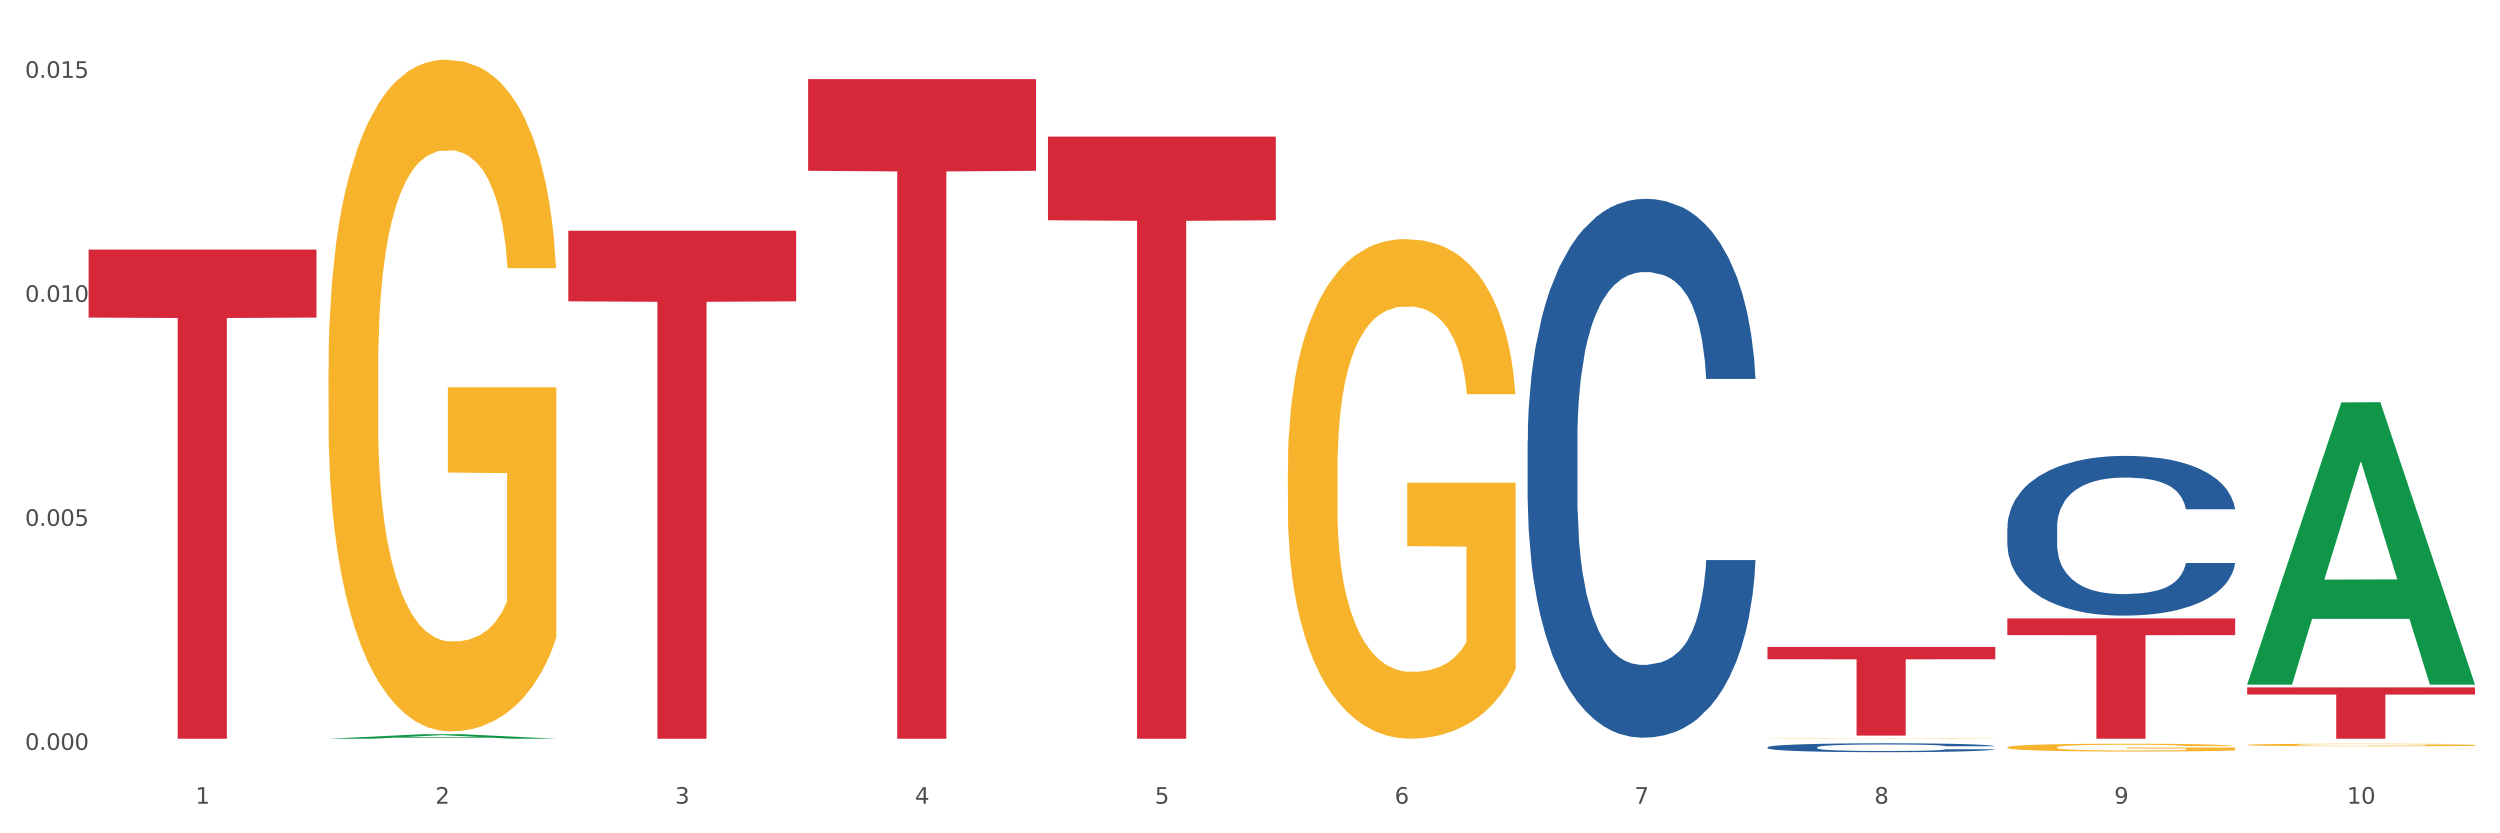 <?xml version="1.0" encoding="utf-8" standalone="no"?>
<!DOCTYPE svg PUBLIC "-//W3C//DTD SVG 1.1//EN"
  "http://www.w3.org/Graphics/SVG/1.1/DTD/svg11.dtd">
<svg xmlns:xlink="http://www.w3.org/1999/xlink" width="1080pt" height="360pt" viewBox="0 0 1080 360" xmlns="http://www.w3.org/2000/svg" version="1.1">
 <rect x="0" y="0" width="1080" height="360" fill="#333333" stroke="none"/>
 <defs>
  <style type="text/css">*{stroke-linejoin: round; stroke-linecap: butt}</style>
 </defs>
 <g id="figure_1">
  <g id="patch_1">
   <path d="M 0 360 
L 1080 360 
L 1080 0 
L 0 0 
z
" style="fill: #ffffff; stroke: #ffffff; stroke-linejoin: miter"/>
  </g>
  <g id="axes_1">
   <g id="matplotlib.axis_1">
    <g id="xtick_1">
     <g id="text_1">
      <!-- 1 -->
      <g style="fill: #4d4d4d" transform="translate(84.444 347.204) scale(0.096 -0.096)">
       <defs>
        <path id="DejaVuSans-31" d="M 794 531 
L 1825 531 
L 1825 4091 
L 703 3866 
L 703 4441 
L 1819 4666 
L 2450 4666 
L 2450 531 
L 3481 531 
L 3481 0 
L 794 0 
L 794 531 
z
" transform="scale(0.016)"/>
       </defs>
       <use xlink:href="#DejaVuSans-31"/>
      </g>
     </g>
    </g>
    <g id="xtick_2">
     <g id="text_2">
      <!-- 2 -->
      <g style="fill: #4d4d4d" transform="translate(188.053 347.204) scale(0.096 -0.096)">
       <defs>
        <path id="DejaVuSans-32" d="M 1228 531 
L 3431 531 
L 3431 0 
L 469 0 
L 469 531 
Q 828 903 1448 1529 
Q 2069 2156 2228 2338 
Q 2531 2678 2651 2914 
Q 2772 3150 2772 3378 
Q 2772 3750 2511 3984 
Q 2250 4219 1831 4219 
Q 1534 4219 1204 4116 
Q 875 4013 500 3803 
L 500 4441 
Q 881 4594 1212 4672 
Q 1544 4750 1819 4750 
Q 2544 4750 2975 4387 
Q 3406 4025 3406 3419 
Q 3406 3131 3298 2873 
Q 3191 2616 2906 2266 
Q 2828 2175 2409 1742 
Q 1991 1309 1228 531 
z
" transform="scale(0.016)"/>
       </defs>
       <use xlink:href="#DejaVuSans-32"/>
      </g>
     </g>
    </g>
    <g id="xtick_3">
     <g id="text_3">
      <!-- 3 -->
      <g style="fill: #4d4d4d" transform="translate(291.663 347.204) scale(0.096 -0.096)">
       <defs>
        <path id="DejaVuSans-33" d="M 2597 2516 
Q 3050 2419 3304 2112 
Q 3559 1806 3559 1356 
Q 3559 666 3084 287 
Q 2609 -91 1734 -91 
Q 1441 -91 1130 -33 
Q 819 25 488 141 
L 488 750 
Q 750 597 1062 519 
Q 1375 441 1716 441 
Q 2309 441 2620 675 
Q 2931 909 2931 1356 
Q 2931 1769 2642 2001 
Q 2353 2234 1838 2234 
L 1294 2234 
L 1294 2753 
L 1863 2753 
Q 2328 2753 2575 2939 
Q 2822 3125 2822 3475 
Q 2822 3834 2567 4026 
Q 2313 4219 1838 4219 
Q 1578 4219 1281 4162 
Q 984 4106 628 3988 
L 628 4550 
Q 988 4650 1302 4700 
Q 1616 4750 1894 4750 
Q 2613 4750 3031 4423 
Q 3450 4097 3450 3541 
Q 3450 3153 3228 2886 
Q 3006 2619 2597 2516 
z
" transform="scale(0.016)"/>
       </defs>
       <use xlink:href="#DejaVuSans-33"/>
      </g>
     </g>
    </g>
    <g id="xtick_4">
     <g id="text_4">
      <!-- 4 -->
      <g style="fill: #4d4d4d" transform="translate(395.273 347.204) scale(0.096 -0.096)">
       <defs>
        <path id="DejaVuSans-34" d="M 2419 4116 
L 825 1625 
L 2419 1625 
L 2419 4116 
z
M 2253 4666 
L 3047 4666 
L 3047 1625 
L 3713 1625 
L 3713 1100 
L 3047 1100 
L 3047 0 
L 2419 0 
L 2419 1100 
L 313 1100 
L 313 1709 
L 2253 4666 
z
" transform="scale(0.016)"/>
       </defs>
       <use xlink:href="#DejaVuSans-34"/>
      </g>
     </g>
    </g>
    <g id="xtick_5">
     <g id="text_5">
      <!-- 5 -->
      <g style="fill: #4d4d4d" transform="translate(498.883 347.204) scale(0.096 -0.096)">
       <defs>
        <path id="DejaVuSans-35" d="M 691 4666 
L 3169 4666 
L 3169 4134 
L 1269 4134 
L 1269 2991 
Q 1406 3038 1543 3061 
Q 1681 3084 1819 3084 
Q 2600 3084 3056 2656 
Q 3513 2228 3513 1497 
Q 3513 744 3044 326 
Q 2575 -91 1722 -91 
Q 1428 -91 1123 -41 
Q 819 9 494 109 
L 494 744 
Q 775 591 1075 516 
Q 1375 441 1709 441 
Q 2250 441 2565 725 
Q 2881 1009 2881 1497 
Q 2881 1984 2565 2268 
Q 2250 2553 1709 2553 
Q 1456 2553 1204 2497 
Q 953 2441 691 2322 
L 691 4666 
z
" transform="scale(0.016)"/>
       </defs>
       <use xlink:href="#DejaVuSans-35"/>
      </g>
     </g>
    </g>
    <g id="xtick_6">
     <g id="text_6">
      <!-- 6 -->
      <g style="fill: #4d4d4d" transform="translate(602.492 347.204) scale(0.096 -0.096)">
       <defs>
        <path id="DejaVuSans-36" d="M 2113 2584 
Q 1688 2584 1439 2293 
Q 1191 2003 1191 1497 
Q 1191 994 1439 701 
Q 1688 409 2113 409 
Q 2538 409 2786 701 
Q 3034 994 3034 1497 
Q 3034 2003 2786 2293 
Q 2538 2584 2113 2584 
z
M 3366 4563 
L 3366 3988 
Q 3128 4100 2886 4159 
Q 2644 4219 2406 4219 
Q 1781 4219 1451 3797 
Q 1122 3375 1075 2522 
Q 1259 2794 1537 2939 
Q 1816 3084 2150 3084 
Q 2853 3084 3261 2657 
Q 3669 2231 3669 1497 
Q 3669 778 3244 343 
Q 2819 -91 2113 -91 
Q 1303 -91 875 529 
Q 447 1150 447 2328 
Q 447 3434 972 4092 
Q 1497 4750 2381 4750 
Q 2619 4750 2861 4703 
Q 3103 4656 3366 4563 
z
" transform="scale(0.016)"/>
       </defs>
       <use xlink:href="#DejaVuSans-36"/>
      </g>
     </g>
    </g>
    <g id="xtick_7">
     <g id="text_7">
      <!-- 7 -->
      <g style="fill: #4d4d4d" transform="translate(706.102 347.204) scale(0.096 -0.096)">
       <defs>
        <path id="DejaVuSans-37" d="M 525 4666 
L 3525 4666 
L 3525 4397 
L 1831 0 
L 1172 0 
L 2766 4134 
L 525 4134 
L 525 4666 
z
" transform="scale(0.016)"/>
       </defs>
       <use xlink:href="#DejaVuSans-37"/>
      </g>
     </g>
    </g>
    <g id="xtick_8">
     <g id="text_8">
      <!-- 8 -->
      <g style="fill: #4d4d4d" transform="translate(809.712 347.204) scale(0.096 -0.096)">
       <defs>
        <path id="DejaVuSans-38" d="M 2034 2216 
Q 1584 2216 1326 1975 
Q 1069 1734 1069 1313 
Q 1069 891 1326 650 
Q 1584 409 2034 409 
Q 2484 409 2743 651 
Q 3003 894 3003 1313 
Q 3003 1734 2745 1975 
Q 2488 2216 2034 2216 
z
M 1403 2484 
Q 997 2584 770 2862 
Q 544 3141 544 3541 
Q 544 4100 942 4425 
Q 1341 4750 2034 4750 
Q 2731 4750 3128 4425 
Q 3525 4100 3525 3541 
Q 3525 3141 3298 2862 
Q 3072 2584 2669 2484 
Q 3125 2378 3379 2068 
Q 3634 1759 3634 1313 
Q 3634 634 3220 271 
Q 2806 -91 2034 -91 
Q 1263 -91 848 271 
Q 434 634 434 1313 
Q 434 1759 690 2068 
Q 947 2378 1403 2484 
z
M 1172 3481 
Q 1172 3119 1398 2916 
Q 1625 2713 2034 2713 
Q 2441 2713 2670 2916 
Q 2900 3119 2900 3481 
Q 2900 3844 2670 4047 
Q 2441 4250 2034 4250 
Q 1625 4250 1398 4047 
Q 1172 3844 1172 3481 
z
" transform="scale(0.016)"/>
       </defs>
       <use xlink:href="#DejaVuSans-38"/>
      </g>
     </g>
    </g>
    <g id="xtick_9">
     <g id="text_9">
      <!-- 9 -->
      <g style="fill: #4d4d4d" transform="translate(913.322 347.204) scale(0.096 -0.096)">
       <defs>
        <path id="DejaVuSans-39" d="M 703 97 
L 703 672 
Q 941 559 1184 500 
Q 1428 441 1663 441 
Q 2288 441 2617 861 
Q 2947 1281 2994 2138 
Q 2813 1869 2534 1725 
Q 2256 1581 1919 1581 
Q 1219 1581 811 2004 
Q 403 2428 403 3163 
Q 403 3881 828 4315 
Q 1253 4750 1959 4750 
Q 2769 4750 3195 4129 
Q 3622 3509 3622 2328 
Q 3622 1225 3098 567 
Q 2575 -91 1691 -91 
Q 1453 -91 1209 -44 
Q 966 3 703 97 
z
M 1959 2075 
Q 2384 2075 2632 2365 
Q 2881 2656 2881 3163 
Q 2881 3666 2632 3958 
Q 2384 4250 1959 4250 
Q 1534 4250 1286 3958 
Q 1038 3666 1038 3163 
Q 1038 2656 1286 2365 
Q 1534 2075 1959 2075 
z
" transform="scale(0.016)"/>
       </defs>
       <use xlink:href="#DejaVuSans-39"/>
      </g>
     </g>
    </g>
    <g id="xtick_10">
     <g id="text_10">
      <!-- 10 -->
      <g style="fill: #4d4d4d" transform="translate(1013.877 347.204) scale(0.096 -0.096)">
       <defs>
        <path id="DejaVuSans-30" d="M 2034 4250 
Q 1547 4250 1301 3770 
Q 1056 3291 1056 2328 
Q 1056 1369 1301 889 
Q 1547 409 2034 409 
Q 2525 409 2770 889 
Q 3016 1369 3016 2328 
Q 3016 3291 2770 3770 
Q 2525 4250 2034 4250 
z
M 2034 4750 
Q 2819 4750 3233 4129 
Q 3647 3509 3647 2328 
Q 3647 1150 3233 529 
Q 2819 -91 2034 -91 
Q 1250 -91 836 529 
Q 422 1150 422 2328 
Q 422 3509 836 4129 
Q 1250 4750 2034 4750 
z
" transform="scale(0.016)"/>
       </defs>
       <use xlink:href="#DejaVuSans-31"/>
       <use xlink:href="#DejaVuSans-30" transform="translate(63.623 0)"/>
      </g>
     </g>
    </g>
    <g id="xtick_11"/>
    <g id="xtick_12"/>
    <g id="xtick_13"/>
    <g id="xtick_14"/>
    <g id="xtick_15"/>
    <g id="xtick_16"/>
    <g id="xtick_17"/>
    <g id="xtick_18"/>
    <g id="xtick_19"/>
   </g>
   <g id="matplotlib.axis_2">
    <g id="ytick_1">
     <g id="text_11">
      <!-- 0.000 -->
      <g style="fill: #4d4d4d" transform="translate(10.8 323.956) scale(0.096 -0.096)">
       <defs>
        <path id="DejaVuSans-2e" d="M 684 794 
L 1344 794 
L 1344 0 
L 684 0 
L 684 794 
z
" transform="scale(0.016)"/>
       </defs>
       <use xlink:href="#DejaVuSans-30"/>
       <use xlink:href="#DejaVuSans-2e" transform="translate(63.623 0)"/>
       <use xlink:href="#DejaVuSans-30" transform="translate(95.41 0)"/>
       <use xlink:href="#DejaVuSans-30" transform="translate(159.033 0)"/>
       <use xlink:href="#DejaVuSans-30" transform="translate(222.656 0)"/>
      </g>
     </g>
    </g>
    <g id="ytick_2">
     <g id="text_12">
      <!-- 0.005 -->
      <g style="fill: #4d4d4d" transform="translate(10.8 227.182) scale(0.096 -0.096)">
       <use xlink:href="#DejaVuSans-30"/>
       <use xlink:href="#DejaVuSans-2e" transform="translate(63.623 0)"/>
       <use xlink:href="#DejaVuSans-30" transform="translate(95.41 0)"/>
       <use xlink:href="#DejaVuSans-30" transform="translate(159.033 0)"/>
       <use xlink:href="#DejaVuSans-35" transform="translate(222.656 0)"/>
      </g>
     </g>
    </g>
    <g id="ytick_3">
     <g id="text_13">
      <!-- 0.010 -->
      <g style="fill: #4d4d4d" transform="translate(10.8 130.408) scale(0.096 -0.096)">
       <use xlink:href="#DejaVuSans-30"/>
       <use xlink:href="#DejaVuSans-2e" transform="translate(63.623 0)"/>
       <use xlink:href="#DejaVuSans-30" transform="translate(95.41 0)"/>
       <use xlink:href="#DejaVuSans-31" transform="translate(159.033 0)"/>
       <use xlink:href="#DejaVuSans-30" transform="translate(222.656 0)"/>
      </g>
     </g>
    </g>
    <g id="ytick_4">
     <g id="text_14">
      <!-- 0.015 -->
      <g style="fill: #4d4d4d" transform="translate(10.8 33.633) scale(0.096 -0.096)">
       <use xlink:href="#DejaVuSans-30"/>
       <use xlink:href="#DejaVuSans-2e" transform="translate(63.623 0)"/>
       <use xlink:href="#DejaVuSans-30" transform="translate(95.41 0)"/>
       <use xlink:href="#DejaVuSans-31" transform="translate(159.033 0)"/>
       <use xlink:href="#DejaVuSans-35" transform="translate(222.656 0)"/>
      </g>
     </g>
    </g>
    <g id="ytick_5"/>
    <g id="ytick_6"/>
    <g id="ytick_7"/>
   </g>
   <g id="PolyCollection_1">
    <path d="M 141.893 319.127 
L 141.994 319.125 
L 182.584 317.162 
L 199.428 317.16 
L 240.322 319.13 
L 220.839 319.13 
L 212.011 318.671 
L 170.102 318.671 
L 169.798 318.679 
L 161.274 319.13 
L 141.893 319.13 
L 141.893 319.127 
L 175.379 318.398 
L 206.734 318.396 
L 191.209 317.58 
L 191.006 317.576 
L 190.803 317.582 
L 175.278 318.396 
L 175.379 318.398 
L 141.893 319.127 
z
" clip-path="url(#p5664da0084)" style="fill: #109648"/>
    <path d="M 763.551 319.041 
L 763.667 319.041 
L 763.667 319.035 
L 763.9 319.03 
L 765.062 319.019 
L 766.805 319.01 
L 768.083 319.005 
L 769.362 319.001 
L 770.872 318.996 
L 772.732 318.992 
L 776.102 318.986 
L 778.194 318.983 
L 780.75 318.979 
L 785.399 318.975 
L 788.769 318.972 
L 792.255 318.97 
L 797.949 318.967 
L 801.668 318.966 
L 805.619 318.965 
L 810.384 318.964 
L 813.986 318.964 
L 821.888 318.964 
L 828.628 318.966 
L 831.882 318.967 
L 836.066 318.969 
L 838.274 318.97 
L 841.876 318.972 
L 845.595 318.975 
L 848.152 318.978 
L 851.987 318.983 
L 854.892 318.989 
L 857.565 318.995 
L 858.959 318.999 
L 860.005 319.003 
L 860.935 319.008 
L 861.864 319.016 
L 840.947 319.016 
L 840.133 319.01 
L 838.855 319.005 
L 836.996 319 
L 835.369 318.997 
L 832.58 318.994 
L 830.023 318.991 
L 827.35 318.989 
L 824.096 318.988 
L 821.54 318.987 
L 817.937 318.986 
L 810.848 318.987 
L 806.084 318.988 
L 802.83 318.989 
L 800.738 318.991 
L 798.879 318.992 
L 796.787 318.994 
L 794.347 318.997 
L 792.604 319 
L 790.86 319.004 
L 789.466 319.008 
L 788.188 319.012 
L 787.142 319.016 
L 786.328 319.021 
L 785.631 319.027 
L 785.05 319.037 
L 785.05 319.057 
L 785.282 319.062 
L 785.863 319.068 
L 786.561 319.073 
L 787.723 319.079 
L 788.769 319.082 
L 790.744 319.088 
L 792.952 319.092 
L 794.695 319.095 
L 796.438 319.098 
L 799.46 319.101 
L 802.83 319.104 
L 805.735 319.106 
L 809.686 319.107 
L 812.359 319.108 
L 814.683 319.108 
L 820.378 319.108 
L 824.445 319.108 
L 828.977 319.106 
L 832.463 319.105 
L 835.369 319.103 
L 838.622 319.101 
L 840.714 319.098 
L 840.714 319.066 
L 815.148 319.066 
L 815.148 319.045 
L 861.981 319.045 
L 861.981 319.107 
L 860.005 319.11 
L 857.797 319.113 
L 855.473 319.116 
L 851.987 319.119 
L 847.803 319.122 
L 844.084 319.124 
L 840.133 319.126 
L 835.485 319.128 
L 829.442 319.129 
L 825.723 319.13 
L 821.075 319.13 
L 815.613 319.13 
L 810.848 319.13 
L 806.2 319.129 
L 801.319 319.128 
L 796.555 319.126 
L 792.952 319.124 
L 789.35 319.121 
L 785.515 319.118 
L 782.493 319.115 
L 780.169 319.113 
L 777.613 319.109 
L 774.824 319.104 
L 772.732 319.1 
L 770.872 319.096 
L 768.897 319.091 
L 767.502 319.086 
L 766.108 319.08 
L 765.294 319.076 
L 764.365 319.069 
L 763.667 319.059 
L 763.551 319.041 
z
" clip-path="url(#p5664da0084)" style="fill: #f7b32b"/>
    <path d="M 867.161 322.846 
L 867.277 322.843 
L 867.277 322.732 
L 867.51 322.635 
L 868.672 322.403 
L 870.415 322.211 
L 871.693 322.108 
L 872.971 322.025 
L 874.482 321.941 
L 876.342 321.854 
L 879.712 321.727 
L 881.803 321.662 
L 884.36 321.594 
L 889.008 321.495 
L 892.378 321.439 
L 895.865 321.392 
L 901.559 321.336 
L 905.278 321.312 
L 909.229 321.293 
L 913.993 321.281 
L 917.596 321.278 
L 925.498 321.287 
L 932.238 321.315 
L 935.492 321.336 
L 939.676 321.374 
L 941.884 321.398 
L 945.486 321.448 
L 949.205 321.513 
L 951.761 321.569 
L 955.596 321.674 
L 958.501 321.78 
L 961.174 321.91 
L 962.569 322 
L 963.615 322.084 
L 964.544 322.18 
L 965.474 322.332 
L 944.556 322.332 
L 943.743 322.223 
L 942.465 322.121 
L 940.605 322.022 
L 938.978 321.96 
L 936.189 321.882 
L 933.633 321.832 
L 930.96 321.795 
L 927.706 321.764 
L 925.149 321.749 
L 921.547 321.736 
L 914.458 321.739 
L 909.694 321.764 
L 906.44 321.795 
L 904.348 321.823 
L 902.489 321.854 
L 900.397 321.898 
L 897.956 321.963 
L 896.213 322.022 
L 894.47 322.096 
L 893.076 322.17 
L 891.797 322.257 
L 890.751 322.35 
L 889.938 322.446 
L 889.241 322.564 
L 888.66 322.759 
L 888.66 323.184 
L 888.892 323.28 
L 889.473 323.407 
L 890.17 323.503 
L 891.333 323.618 
L 892.378 323.696 
L 894.354 323.807 
L 896.562 323.9 
L 898.305 323.959 
L 900.048 324.009 
L 903.07 324.077 
L 906.44 324.133 
L 909.345 324.167 
L 913.296 324.198 
L 915.969 324.21 
L 918.293 324.216 
L 923.987 324.216 
L 928.055 324.207 
L 932.587 324.185 
L 936.073 324.158 
L 938.978 324.123 
L 942.232 324.068 
L 944.324 324.015 
L 944.324 323.367 
L 918.758 323.364 
L 918.758 322.933 
L 965.59 322.933 
L 965.59 324.198 
L 963.615 324.263 
L 961.407 324.322 
L 959.083 324.375 
L 955.596 324.44 
L 951.413 324.502 
L 947.694 324.545 
L 943.743 324.582 
L 939.095 324.616 
L 933.052 324.647 
L 929.333 324.66 
L 924.685 324.669 
L 919.223 324.672 
L 914.458 324.666 
L 909.81 324.651 
L 904.929 324.623 
L 900.164 324.582 
L 896.562 324.542 
L 892.959 324.492 
L 889.125 324.427 
L 886.103 324.365 
L 883.779 324.309 
L 881.222 324.238 
L 878.433 324.145 
L 876.342 324.061 
L 874.482 323.975 
L 872.507 323.863 
L 871.112 323.767 
L 869.718 323.646 
L 868.904 323.556 
L 867.974 323.417 
L 867.277 323.221 
L 867.161 322.846 
z
" clip-path="url(#p5664da0084)" style="fill: #f7b32b"/>
    <path d="M 970.771 321.798 
L 970.887 321.797 
L 970.887 321.761 
L 971.119 321.73 
L 972.281 321.655 
L 974.025 321.592 
L 975.303 321.559 
L 976.581 321.532 
L 978.092 321.505 
L 979.951 321.477 
L 983.321 321.435 
L 985.413 321.414 
L 987.97 321.392 
L 992.618 321.36 
L 995.988 321.342 
L 999.474 321.327 
L 1005.169 321.309 
L 1008.887 321.301 
L 1012.838 321.295 
L 1017.603 321.291 
L 1021.206 321.29 
L 1029.108 321.293 
L 1035.848 321.302 
L 1039.102 321.309 
L 1043.285 321.321 
L 1045.493 321.329 
L 1049.096 321.345 
L 1052.814 321.366 
L 1055.371 321.384 
L 1059.206 321.418 
L 1062.111 321.452 
L 1064.784 321.495 
L 1066.179 321.524 
L 1067.224 321.551 
L 1068.154 321.582 
L 1069.084 321.631 
L 1048.166 321.631 
L 1047.353 321.596 
L 1046.074 321.563 
L 1044.215 321.531 
L 1042.588 321.511 
L 1039.799 321.486 
L 1037.242 321.47 
L 1034.57 321.457 
L 1031.316 321.447 
L 1028.759 321.442 
L 1025.157 321.438 
L 1018.068 321.439 
L 1013.303 321.447 
L 1010.049 321.457 
L 1007.958 321.467 
L 1006.098 321.477 
L 1004.007 321.491 
L 1001.566 321.512 
L 999.823 321.531 
L 998.08 321.555 
L 996.685 321.579 
L 995.407 321.607 
L 994.361 321.637 
L 993.548 321.669 
L 992.851 321.707 
L 992.269 321.77 
L 992.269 321.908 
L 992.502 321.939 
L 993.083 321.98 
L 993.78 322.011 
L 994.942 322.049 
L 995.988 322.074 
L 997.964 322.11 
L 1000.172 322.14 
L 1001.915 322.159 
L 1003.658 322.175 
L 1006.679 322.197 
L 1010.049 322.215 
L 1012.955 322.226 
L 1016.906 322.237 
L 1019.579 322.241 
L 1021.903 322.243 
L 1027.597 322.243 
L 1031.664 322.24 
L 1036.197 322.232 
L 1039.683 322.223 
L 1042.588 322.212 
L 1045.842 322.194 
L 1047.934 322.177 
L 1047.934 321.967 
L 1022.368 321.966 
L 1022.368 321.826 
L 1069.2 321.826 
L 1069.2 322.237 
L 1067.224 322.258 
L 1065.016 322.277 
L 1062.692 322.294 
L 1059.206 322.315 
L 1055.022 322.335 
L 1051.304 322.349 
L 1047.353 322.361 
L 1042.704 322.372 
L 1036.661 322.382 
L 1032.943 322.386 
L 1028.294 322.389 
L 1022.832 322.39 
L 1018.068 322.388 
L 1013.42 322.383 
L 1008.539 322.374 
L 1003.774 322.361 
L 1000.172 322.348 
L 996.569 322.332 
L 992.734 322.311 
L 989.713 322.291 
L 987.389 322.273 
L 984.832 322.25 
L 982.043 322.219 
L 979.951 322.192 
L 978.092 322.164 
L 976.116 322.128 
L 974.722 322.097 
L 973.327 322.058 
L 972.514 322.028 
L 971.584 321.983 
L 970.887 321.92 
L 970.771 321.798 
z
" clip-path="url(#p5664da0084)" style="fill: #f7b32b"/>
    <path d="M 38.283 107.823 
L 136.712 107.823 
L 136.712 137.188 
L 97.994 137.386 
L 97.994 319.13 
L 76.768 319.13 
L 76.768 137.386 
L 38.283 137.188 
L 38.283 108.021 
L 38.283 107.823 
z
" clip-path="url(#p5664da0084)" style="fill: #d62839"/>
    <path d="M 245.502 99.686 
L 343.932 99.686 
L 343.932 130.181 
L 305.213 130.387 
L 305.213 319.13 
L 283.988 319.13 
L 283.988 130.387 
L 245.502 130.181 
L 245.502 99.892 
L 245.502 99.686 
z
" clip-path="url(#p5664da0084)" style="fill: #d62839"/>
    <path d="M 349.112 34.193 
L 447.542 34.193 
L 447.542 73.79 
L 408.823 74.057 
L 408.823 319.13 
L 387.598 319.13 
L 387.598 74.057 
L 349.112 73.79 
L 349.112 34.46 
L 349.112 34.193 
z
" clip-path="url(#p5664da0084)" style="fill: #d62839"/>
    <path d="M 452.722 59.001 
L 551.151 59.001 
L 551.151 95.151 
L 512.433 95.395 
L 512.433 319.13 
L 491.207 319.13 
L 491.207 95.395 
L 452.722 95.151 
L 452.722 59.246 
L 452.722 59.001 
z
" clip-path="url(#p5664da0084)" style="fill: #d62839"/>
    <path d="M 763.551 279.468 
L 861.981 279.468 
L 861.981 284.793 
L 823.262 284.829 
L 823.262 317.786 
L 802.037 317.786 
L 802.037 284.829 
L 763.551 284.793 
L 763.551 279.504 
L 763.551 279.468 
z
" clip-path="url(#p5664da0084)" style="fill: #d62839"/>
    <path d="M 867.161 267.137 
L 965.59 267.137 
L 965.59 274.362 
L 926.872 274.411 
L 926.872 319.13 
L 905.646 319.13 
L 905.646 274.411 
L 867.161 274.362 
L 867.161 267.186 
L 867.161 267.137 
z
" clip-path="url(#p5664da0084)" style="fill: #d62839"/>
    <path d="M 970.771 296.962 
L 1069.2 296.962 
L 1069.2 300.043 
L 1030.481 300.063 
L 1030.481 319.13 
L 1009.256 319.13 
L 1009.256 300.063 
L 970.771 300.043 
L 970.771 296.983 
L 970.771 296.962 
z
" clip-path="url(#p5664da0084)" style="fill: #d62839"/>
    <path d="M 556.332 203.023 
L 556.448 202.826 
L 556.448 195.729 
L 556.68 189.618 
L 557.842 174.834 
L 559.586 162.612 
L 560.864 156.107 
L 562.142 150.784 
L 563.653 145.462 
L 565.512 139.942 
L 568.882 131.86 
L 570.974 127.721 
L 573.531 123.384 
L 578.179 117.076 
L 581.549 113.528 
L 585.035 110.571 
L 590.73 107.022 
L 594.448 105.445 
L 598.4 104.263 
L 603.164 103.474 
L 606.767 103.277 
L 614.669 103.868 
L 621.409 105.643 
L 624.663 107.022 
L 628.846 109.388 
L 631.054 110.965 
L 634.657 114.119 
L 638.375 118.259 
L 640.932 121.807 
L 644.767 128.509 
L 647.672 135.211 
L 650.345 143.491 
L 651.74 149.207 
L 652.785 154.53 
L 653.715 160.641 
L 654.645 170.3 
L 633.727 170.3 
L 632.914 163.401 
L 631.635 156.895 
L 629.776 150.587 
L 628.149 146.645 
L 625.36 141.717 
L 622.803 138.563 
L 620.131 136.197 
L 616.877 134.226 
L 614.32 133.24 
L 610.718 132.452 
L 603.629 132.649 
L 598.864 134.226 
L 595.61 136.197 
L 593.519 137.971 
L 591.659 139.942 
L 589.568 142.702 
L 587.127 146.842 
L 585.384 150.587 
L 583.641 155.318 
L 582.246 160.049 
L 580.968 165.569 
L 579.922 171.483 
L 579.109 177.594 
L 578.412 185.084 
L 577.83 197.503 
L 577.83 224.51 
L 578.063 230.621 
L 578.644 238.703 
L 579.341 244.814 
L 580.503 252.107 
L 581.549 257.036 
L 583.525 264.132 
L 585.733 270.046 
L 587.476 273.791 
L 589.219 276.945 
L 592.24 281.282 
L 595.61 284.83 
L 598.516 286.999 
L 602.467 288.97 
L 605.14 289.758 
L 607.464 290.153 
L 613.158 290.153 
L 617.225 289.561 
L 621.758 288.181 
L 625.244 286.407 
L 628.149 284.239 
L 631.403 280.691 
L 633.495 277.34 
L 633.495 236.14 
L 607.929 235.943 
L 607.929 208.542 
L 654.761 208.542 
L 654.761 288.97 
L 652.785 293.11 
L 650.577 296.855 
L 648.253 300.206 
L 644.767 304.346 
L 640.583 308.288 
L 636.865 311.048 
L 632.914 313.414 
L 628.265 315.582 
L 622.222 317.553 
L 618.504 318.342 
L 613.855 318.933 
L 608.394 319.13 
L 603.629 318.736 
L 598.981 317.75 
L 594.1 315.976 
L 589.335 313.414 
L 585.733 310.851 
L 582.13 307.697 
L 578.295 303.557 
L 575.274 299.615 
L 572.95 296.067 
L 570.393 291.533 
L 567.604 285.619 
L 565.512 280.296 
L 563.653 274.777 
L 561.677 267.68 
L 560.283 261.569 
L 558.888 253.882 
L 558.075 248.165 
L 557.145 239.294 
L 556.448 226.875 
L 556.332 203.023 
z
" clip-path="url(#p5664da0084)" style="fill: #f7b32b"/>
    <path d="M 867.161 227.95 
L 867.277 227.887 
L 867.277 226.122 
L 867.626 223.727 
L 868.906 219.314 
L 870.535 215.974 
L 873.327 212.066 
L 874.84 210.427 
L 876.818 208.599 
L 880.89 205.636 
L 885.544 203.115 
L 888.801 201.728 
L 891.245 200.846 
L 896.713 199.27 
L 899.854 198.577 
L 903.112 198.009 
L 905.904 197.631 
L 910.558 197.19 
L 914.281 197.001 
L 918.586 196.938 
L 922.193 197.001 
L 926.963 197.253 
L 933.944 198.009 
L 936.62 198.451 
L 940.227 199.207 
L 943.95 200.216 
L 946.975 201.224 
L 950.465 202.674 
L 954.072 204.565 
L 957.562 206.96 
L 960.006 209.166 
L 961.984 211.498 
L 963.729 214.335 
L 965.009 217.423 
L 965.59 220.008 
L 944.299 220.008 
L 943.717 217.676 
L 942.554 215.154 
L 941.39 213.452 
L 940.11 212.066 
L 938.132 210.49 
L 936.387 209.481 
L 933.479 208.284 
L 930.803 207.527 
L 928.592 207.086 
L 925.916 206.708 
L 920.215 206.33 
L 916.143 206.33 
L 913.583 206.456 
L 910.442 206.771 
L 907.766 207.212 
L 904.625 207.969 
L 902.181 208.788 
L 899.738 209.86 
L 898.342 210.616 
L 896.248 212.003 
L 894.851 213.137 
L 892.99 215.091 
L 891.943 216.478 
L 890.081 220.071 
L 889.267 222.718 
L 888.918 224.546 
L 888.685 226.563 
L 888.685 236.396 
L 889.383 240.809 
L 889.965 242.7 
L 890.896 244.843 
L 892.641 247.616 
L 895.201 250.327 
L 897.877 252.281 
L 900.087 253.478 
L 902.181 254.361 
L 904.276 255.054 
L 906.835 255.684 
L 908.929 256.062 
L 912.071 256.441 
L 915.794 256.63 
L 918.703 256.63 
L 924.636 256.315 
L 927.312 255.999 
L 929.872 255.558 
L 932.664 254.865 
L 934.875 254.108 
L 936.155 253.541 
L 938.249 252.344 
L 939.878 251.083 
L 941.274 249.633 
L 942.205 248.373 
L 943.252 246.482 
L 944.066 244.338 
L 944.299 243.204 
L 965.59 243.204 
L 965.125 245.473 
L 964.31 247.679 
L 962.682 250.642 
L 961.402 252.344 
L 959.424 254.424 
L 957.33 256.189 
L 954.421 258.143 
L 951.745 259.592 
L 948.953 260.853 
L 945.928 261.988 
L 940.459 263.563 
L 938.481 264.005 
L 934.293 264.761 
L 931.035 265.202 
L 926.265 265.643 
L 921.379 265.896 
L 916.259 265.959 
L 911.722 265.833 
L 906.719 265.454 
L 903.577 265.076 
L 900.087 264.509 
L 896.015 263.626 
L 892.176 262.555 
L 888.569 261.294 
L 885.195 259.844 
L 882.053 258.206 
L 877.981 255.495 
L 874.956 252.848 
L 872.746 250.39 
L 871.233 248.309 
L 869.721 245.662 
L 868.906 243.834 
L 867.626 239.422 
L 867.161 235.325 
L 867.161 227.95 
z
" clip-path="url(#p5664da0084)" style="fill: #255c99"/>
    <path d="M 763.551 322.829 
L 763.668 322.826 
L 763.668 322.727 
L 764.017 322.593 
L 765.296 322.347 
L 766.925 322.161 
L 769.718 321.943 
L 771.23 321.852 
L 773.208 321.75 
L 777.28 321.584 
L 781.934 321.444 
L 785.192 321.366 
L 787.635 321.317 
L 793.103 321.229 
L 796.245 321.19 
L 799.502 321.159 
L 802.295 321.138 
L 806.949 321.113 
L 810.672 321.103 
L 814.976 321.099 
L 818.583 321.103 
L 823.353 321.117 
L 830.334 321.159 
L 833.01 321.183 
L 836.617 321.226 
L 840.34 321.282 
L 843.365 321.338 
L 846.855 321.419 
L 850.462 321.524 
L 853.953 321.658 
L 856.396 321.781 
L 858.374 321.911 
L 860.119 322.07 
L 861.399 322.242 
L 861.981 322.386 
L 840.689 322.386 
L 840.107 322.256 
L 838.944 322.115 
L 837.78 322.02 
L 836.501 321.943 
L 834.523 321.855 
L 832.777 321.799 
L 829.869 321.732 
L 827.193 321.69 
L 824.982 321.665 
L 822.306 321.644 
L 816.605 321.623 
L 812.533 321.623 
L 809.974 321.63 
L 806.832 321.648 
L 804.156 321.672 
L 801.015 321.714 
L 798.572 321.76 
L 796.128 321.82 
L 794.732 321.862 
L 792.638 321.939 
L 791.242 322.003 
L 789.38 322.112 
L 788.333 322.189 
L 786.472 322.39 
L 785.657 322.537 
L 785.308 322.639 
L 785.075 322.752 
L 785.075 323.3 
L 785.773 323.546 
L 786.355 323.652 
L 787.286 323.771 
L 789.031 323.926 
L 791.591 324.077 
L 794.267 324.186 
L 796.477 324.253 
L 798.572 324.302 
L 800.666 324.341 
L 803.225 324.376 
L 805.32 324.397 
L 808.461 324.419 
L 812.184 324.429 
L 815.093 324.429 
L 821.026 324.411 
L 823.702 324.394 
L 826.262 324.369 
L 829.054 324.331 
L 831.265 324.288 
L 832.545 324.257 
L 834.639 324.19 
L 836.268 324.12 
L 837.664 324.039 
L 838.595 323.968 
L 839.642 323.863 
L 840.456 323.743 
L 840.689 323.68 
L 861.981 323.68 
L 861.515 323.807 
L 860.701 323.93 
L 859.072 324.095 
L 857.792 324.19 
L 855.814 324.306 
L 853.72 324.404 
L 850.811 324.513 
L 848.135 324.594 
L 845.343 324.665 
L 842.318 324.728 
L 836.85 324.816 
L 834.872 324.84 
L 830.683 324.883 
L 827.426 324.907 
L 822.655 324.932 
L 817.769 324.946 
L 812.65 324.95 
L 808.112 324.942 
L 803.109 324.921 
L 799.968 324.9 
L 796.477 324.869 
L 792.405 324.819 
L 788.566 324.76 
L 784.959 324.689 
L 781.585 324.608 
L 778.444 324.517 
L 774.371 324.366 
L 771.346 324.218 
L 769.136 324.081 
L 767.623 323.965 
L 766.111 323.817 
L 765.296 323.715 
L 764.017 323.469 
L 763.551 323.241 
L 763.551 322.829 
z
" clip-path="url(#p5664da0084)" style="fill: #255c99"/>
    <path d="M 659.941 190.496 
L 660.058 190.283 
L 660.058 184.33 
L 660.407 176.251 
L 661.687 161.368 
L 663.316 150.099 
L 666.108 136.917 
L 667.62 131.389 
L 669.598 125.224 
L 673.67 115.231 
L 678.324 106.726 
L 681.582 102.049 
L 684.025 99.072 
L 689.494 93.757 
L 692.635 91.418 
L 695.893 89.505 
L 698.685 88.229 
L 703.339 86.741 
L 707.062 86.103 
L 711.367 85.89 
L 714.973 86.103 
L 719.744 86.953 
L 726.724 89.505 
L 729.4 90.993 
L 733.007 93.544 
L 736.73 96.946 
L 739.755 100.348 
L 743.246 105.238 
L 746.852 111.616 
L 750.343 119.696 
L 752.786 127.137 
L 754.764 135.004 
L 756.509 144.571 
L 757.789 154.989 
L 758.371 163.706 
L 737.079 163.706 
L 736.498 155.84 
L 735.334 147.335 
L 734.171 141.595 
L 732.891 136.917 
L 730.913 131.602 
L 729.168 128.2 
L 726.259 124.16 
L 723.583 121.609 
L 721.373 120.121 
L 718.697 118.845 
L 712.996 117.569 
L 708.923 117.569 
L 706.364 117.995 
L 703.222 119.058 
L 700.546 120.546 
L 697.405 123.097 
L 694.962 125.861 
L 692.519 129.476 
L 691.122 132.027 
L 689.028 136.705 
L 687.632 140.532 
L 685.77 147.123 
L 684.723 151.8 
L 682.862 163.919 
L 682.047 172.849 
L 681.698 179.015 
L 681.466 185.818 
L 681.466 218.986 
L 682.164 233.869 
L 682.745 240.247 
L 683.676 247.476 
L 685.421 256.831 
L 687.981 265.973 
L 690.657 272.564 
L 692.868 276.604 
L 694.962 279.58 
L 697.056 281.919 
L 699.616 284.045 
L 701.71 285.321 
L 704.851 286.597 
L 708.574 287.234 
L 711.483 287.234 
L 717.417 286.171 
L 720.093 285.108 
L 722.652 283.62 
L 725.445 281.281 
L 727.655 278.73 
L 728.935 276.816 
L 731.029 272.777 
L 732.658 268.524 
L 734.054 263.634 
L 734.985 259.382 
L 736.032 253.004 
L 736.847 245.775 
L 737.079 241.948 
L 758.371 241.948 
L 757.905 249.602 
L 757.091 257.043 
L 755.462 267.036 
L 754.182 272.777 
L 752.204 279.793 
L 750.11 285.746 
L 747.201 292.337 
L 744.526 297.227 
L 741.733 301.479 
L 738.708 305.306 
L 733.24 310.622 
L 731.262 312.11 
L 727.074 314.661 
L 723.816 316.15 
L 719.046 317.638 
L 714.159 318.488 
L 709.04 318.701 
L 704.502 318.276 
L 699.499 317 
L 696.358 315.725 
L 692.868 313.811 
L 688.795 310.834 
L 684.956 307.22 
L 681.349 302.968 
L 677.975 298.078 
L 674.834 292.55 
L 670.762 283.407 
L 667.737 274.478 
L 665.526 266.186 
L 664.014 259.17 
L 662.501 250.24 
L 661.687 244.074 
L 660.407 229.191 
L 659.941 215.371 
L 659.941 190.496 
z
" clip-path="url(#p5664da0084)" style="fill: #255c99"/>
    <path d="M 141.893 159.871 
L 142.009 159.606 
L 142.009 150.065 
L 142.241 141.848 
L 143.403 121.97 
L 145.147 105.537 
L 146.425 96.791 
L 147.703 89.635 
L 149.214 82.479 
L 151.073 75.057 
L 154.443 64.191 
L 156.535 58.625 
L 159.092 52.794 
L 163.74 44.313 
L 167.11 39.542 
L 170.596 35.566 
L 176.291 30.795 
L 180.009 28.675 
L 183.961 27.085 
L 188.725 26.025 
L 192.328 25.759 
L 200.23 26.555 
L 206.97 28.94 
L 210.224 30.795 
L 214.407 33.976 
L 216.615 36.096 
L 220.218 40.337 
L 223.937 45.903 
L 226.493 50.674 
L 230.328 59.685 
L 233.233 68.696 
L 235.906 79.828 
L 237.301 87.515 
L 238.346 94.671 
L 239.276 102.887 
L 240.206 115.874 
L 219.288 115.874 
L 218.475 106.598 
L 217.196 97.851 
L 215.337 89.37 
L 213.71 84.069 
L 210.921 77.443 
L 208.364 73.202 
L 205.692 70.022 
L 202.438 67.371 
L 199.881 66.046 
L 196.279 64.986 
L 189.19 65.251 
L 184.425 67.371 
L 181.171 70.022 
L 179.08 72.407 
L 177.22 75.057 
L 175.129 78.768 
L 172.688 84.334 
L 170.945 89.37 
L 169.202 95.731 
L 167.807 102.092 
L 166.529 109.513 
L 165.483 117.464 
L 164.67 125.681 
L 163.973 135.752 
L 163.391 152.45 
L 163.391 188.761 
L 163.624 196.977 
L 164.205 207.844 
L 164.902 216.06 
L 166.064 225.867 
L 167.11 232.493 
L 169.086 242.035 
L 171.294 249.986 
L 173.037 255.022 
L 174.78 259.262 
L 177.801 265.093 
L 181.171 269.864 
L 184.077 272.78 
L 188.028 275.43 
L 190.701 276.49 
L 193.025 277.02 
L 198.719 277.02 
L 202.786 276.225 
L 207.319 274.37 
L 210.805 271.984 
L 213.71 269.069 
L 216.964 264.298 
L 219.056 259.792 
L 219.056 204.398 
L 193.49 204.133 
L 193.49 167.292 
L 240.322 167.292 
L 240.322 275.43 
L 238.346 280.996 
L 236.138 286.032 
L 233.814 290.537 
L 230.328 296.103 
L 226.144 301.404 
L 222.426 305.115 
L 218.475 308.295 
L 213.826 311.211 
L 207.783 313.861 
L 204.065 314.921 
L 199.416 315.717 
L 193.955 315.982 
L 189.19 315.452 
L 184.542 314.126 
L 179.661 311.741 
L 174.896 308.295 
L 171.294 304.85 
L 167.691 300.609 
L 163.856 295.043 
L 160.835 289.742 
L 158.511 284.972 
L 155.954 278.876 
L 153.165 270.924 
L 151.073 263.768 
L 149.214 256.347 
L 147.238 246.805 
L 145.844 238.589 
L 144.449 228.252 
L 143.636 220.566 
L 142.706 208.639 
L 142.009 191.941 
L 141.893 159.871 
z
" clip-path="url(#p5664da0084)" style="fill: #f7b32b"/>
    <path d="M 970.771 295.555 
L 970.872 295.44 
L 1011.462 173.846 
L 1028.306 173.732 
L 1069.2 295.784 
L 1049.717 295.784 
L 1040.889 267.362 
L 998.98 267.362 
L 998.676 267.821 
L 990.152 295.784 
L 970.771 295.784 
L 970.771 295.555 
L 1004.257 250.401 
L 1035.612 250.286 
L 1020.087 199.746 
L 1019.884 199.517 
L 1019.681 199.861 
L 1004.156 250.286 
L 1004.257 250.401 
L 970.771 295.555 
z
" clip-path="url(#p5664da0084)" style="fill: #109648"/>
   </g>
  </g>
 </g>
 <defs>
  <clipPath id="p5664da0084">
   <rect x="38.283" y="10.8" width="1030.917" height="329.109"/>
  </clipPath>
 </defs>
</svg>
